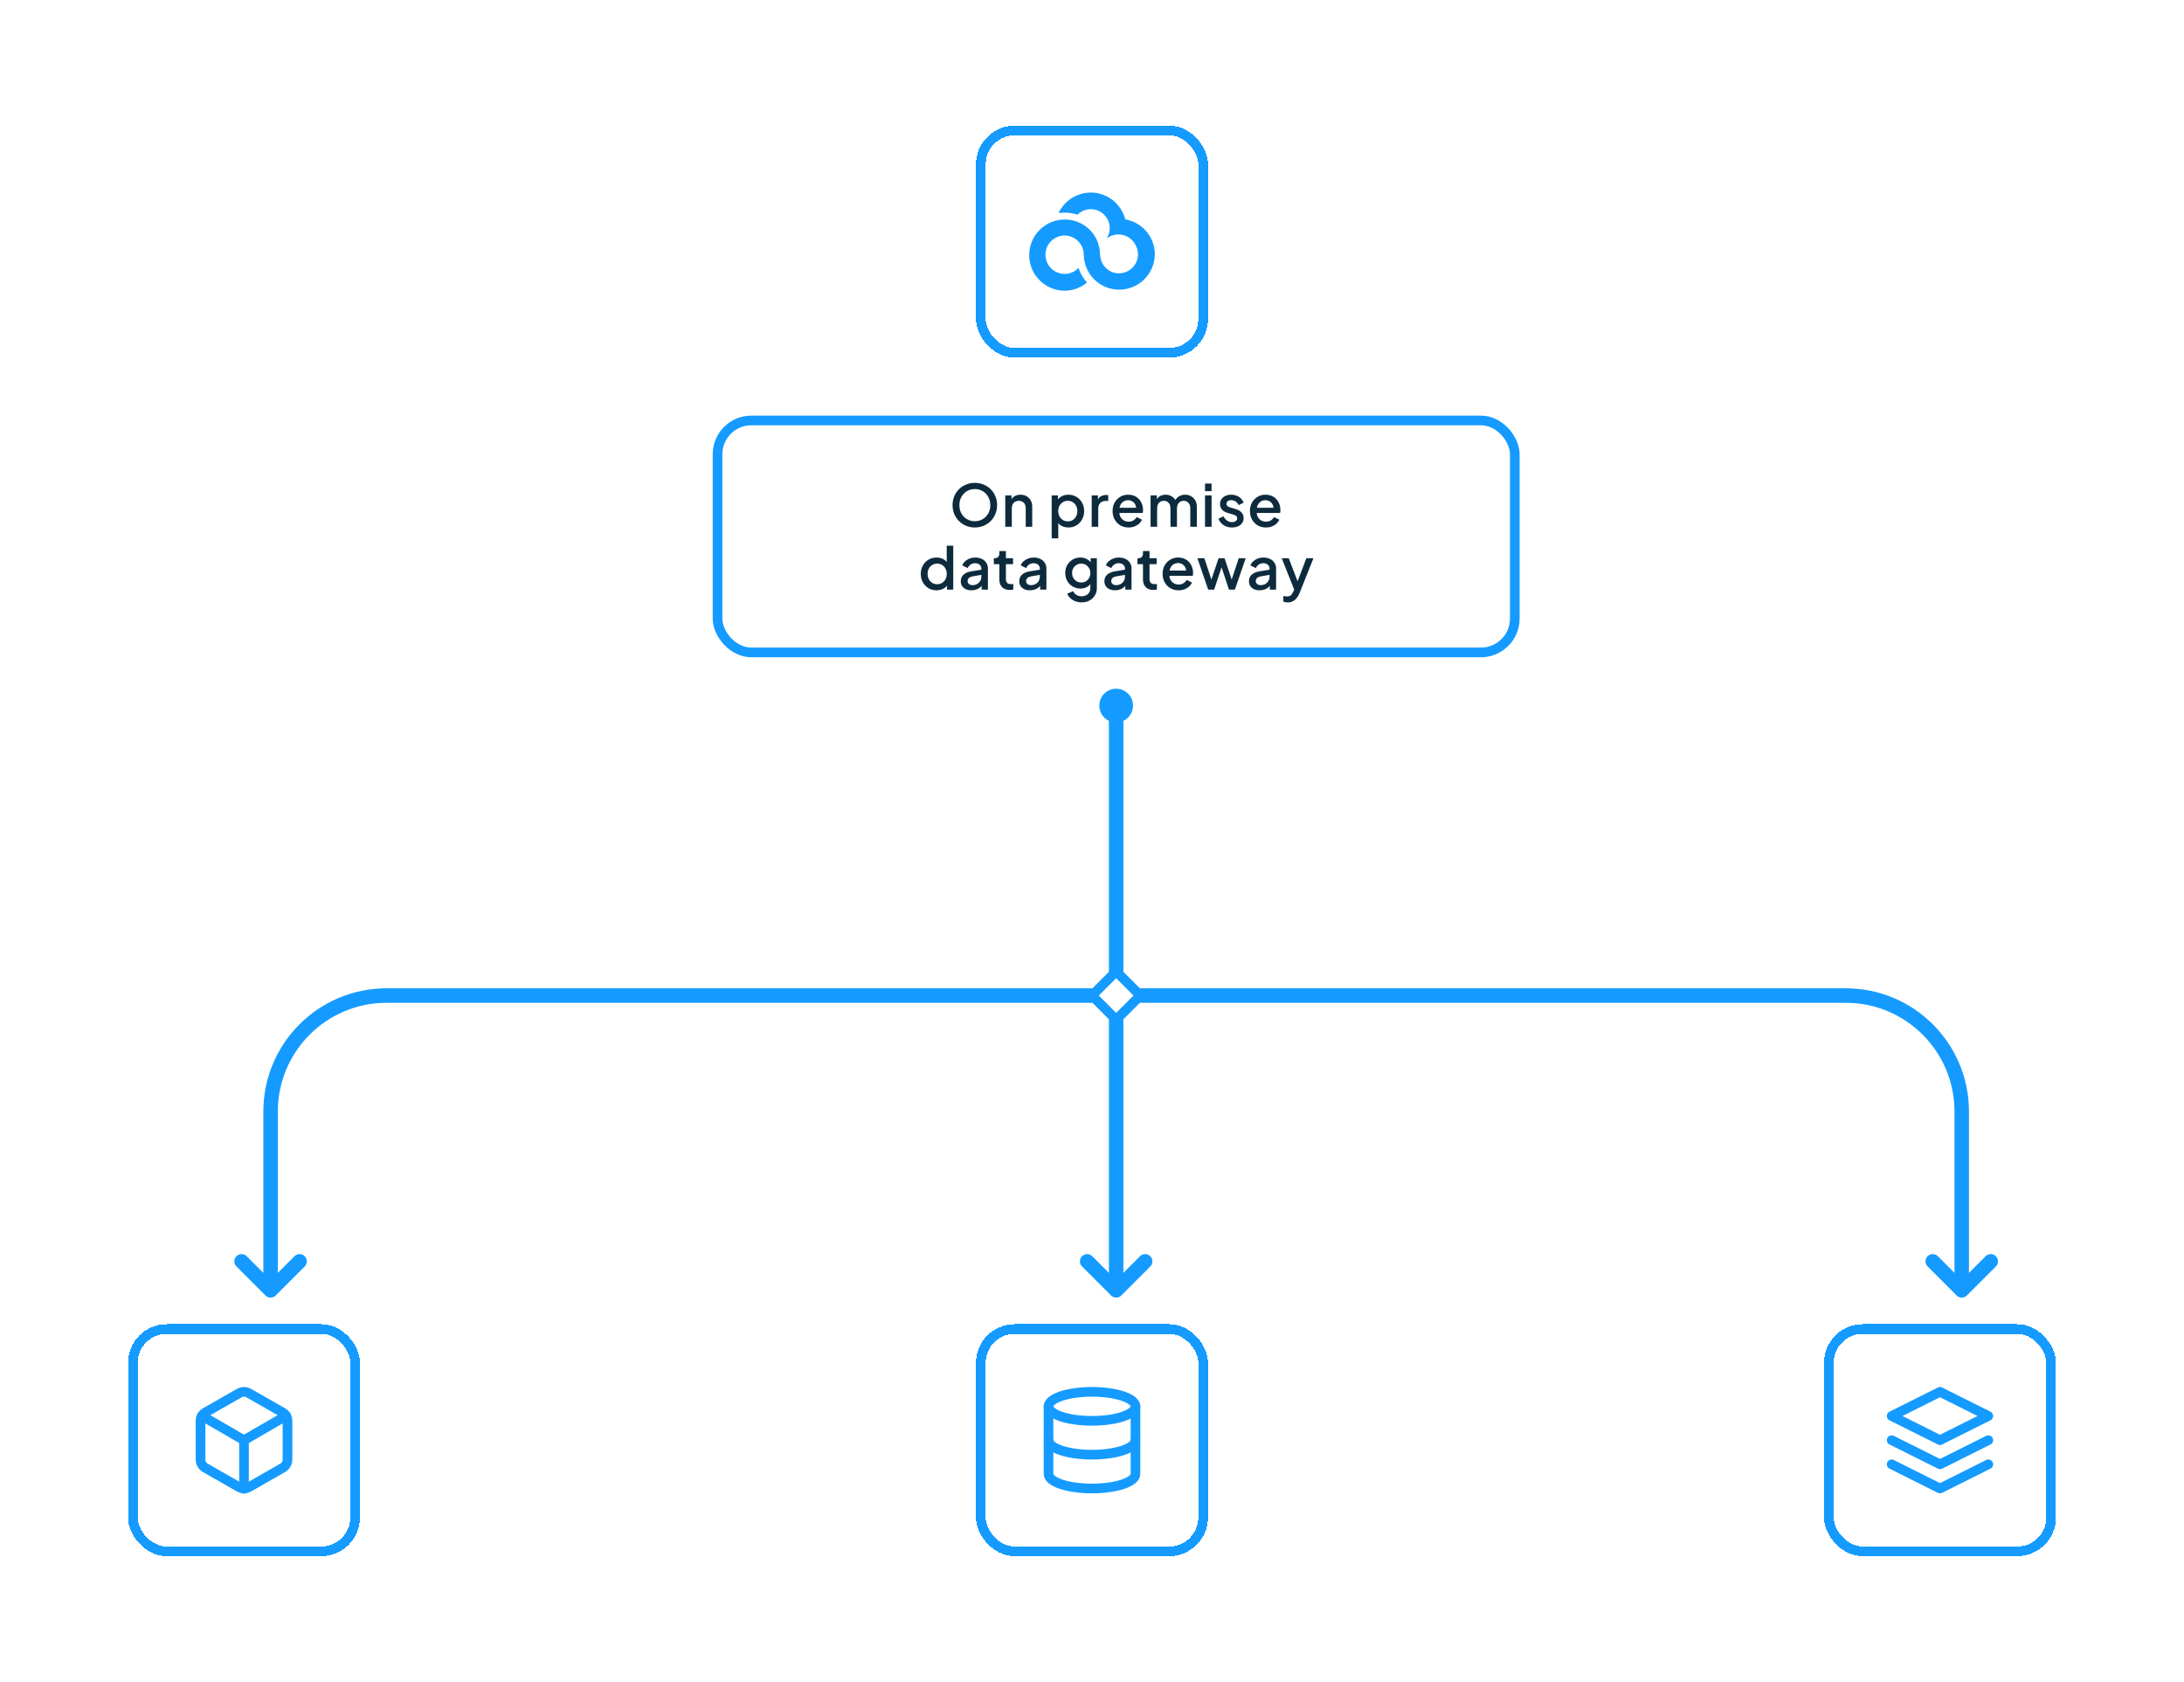 <svg width="452" height="348" viewBox="0 0 452 348" fill="none" xmlns="http://www.w3.org/2000/svg">
<g filter="url(#filter0_d_472_730)">
<rect x="207" y="28" width="48" height="48" rx="8" fill="white" shape-rendering="crispEdges"/>
<path d="M243.426 51.78C243.01 50.794 242.383 49.911 241.59 49.192C240.797 48.474 239.856 47.939 238.834 47.623C238.53 47.526 238.22 47.453 237.905 47.403C237.819 47.092 237.712 46.788 237.584 46.491C237.054 45.155 236.145 44.003 234.968 43.178C233.792 42.352 232.4 41.89 230.964 41.847C229.528 41.803 228.111 42.182 226.888 42.935C225.664 43.688 224.687 44.783 224.078 46.085C225.392 45.901 226.731 46.016 227.995 46.423C228.729 45.694 229.721 45.284 230.755 45.284C231.789 45.284 232.782 45.694 233.516 46.423V46.423C234.068 46.965 234.446 47.661 234.6 48.42C234.753 49.179 234.675 49.967 234.377 50.682C234.288 50.913 234.175 51.134 234.039 51.341C234.735 50.802 235.59 50.51 236.47 50.513C236.956 50.509 237.438 50.601 237.888 50.783C238.729 51.097 239.433 51.695 239.881 52.473C240.3 53.117 240.523 53.868 240.522 54.636C240.517 55.285 240.352 55.922 240.043 56.491C239.734 57.06 239.289 57.545 238.749 57.903C238.209 58.26 237.589 58.478 236.944 58.54C236.299 58.601 235.65 58.502 235.052 58.253C234.371 57.949 233.787 57.464 233.364 56.85C233.147 56.535 232.981 56.187 232.874 55.819C232.706 55.173 232.616 54.51 232.604 53.842C232.517 53.178 232.352 52.525 232.114 51.899C231.555 50.569 230.616 49.434 229.414 48.638C228.212 47.841 226.802 47.417 225.361 47.42V47.42C223.409 47.42 221.536 48.197 220.156 49.578C218.776 50.96 218 52.834 218 54.789C218 56.743 218.776 58.617 220.156 59.999C221.536 61.38 223.409 62.157 225.361 62.157C227.047 62.145 228.676 61.547 229.97 60.467C229.293 59.718 228.756 58.854 228.383 57.915C228.383 57.763 228.265 57.594 228.214 57.442L227.944 57.695C227.597 58.002 227.196 58.243 226.762 58.405C226.315 58.579 225.841 58.671 225.361 58.675C224.574 58.682 223.803 58.455 223.146 58.022C222.489 57.589 221.975 56.97 221.67 56.243C221.365 55.517 221.283 54.717 221.433 53.944C221.584 53.171 221.961 52.46 222.516 51.902C223.071 51.344 223.779 50.964 224.551 50.809C225.323 50.656 226.123 50.734 226.849 51.037C227.576 51.339 228.197 51.85 228.632 52.507C229.067 53.163 229.298 53.933 229.295 54.721V54.721C229.326 56.651 230.116 58.492 231.494 59.843C232.872 61.194 234.727 61.946 236.656 61.937V61.937C238.605 61.933 240.473 61.154 241.85 59.773C243.227 58.392 244 56.52 244 54.569C243.987 53.611 243.793 52.665 243.426 51.78Z" fill="#159BFF"/>
<rect x="208" y="29" width="46" height="46" rx="7" stroke="#159BFF" stroke-width="2" shape-rendering="crispEdges"/>
</g>
<rect x="148.5" y="87" width="165" height="48" rx="7" fill="white"/>
<path d="M201.749 109.144C201.101 109.144 200.497 109.028 199.937 108.796C199.385 108.564 198.897 108.24 198.473 107.824C198.057 107.408 197.729 106.92 197.489 106.36C197.257 105.8 197.141 105.188 197.141 104.524C197.141 103.86 197.257 103.248 197.489 102.688C197.729 102.12 198.057 101.632 198.473 101.224C198.889 100.808 199.377 100.488 199.937 100.264C200.497 100.032 201.101 99.916 201.749 99.916C202.405 99.916 203.009 100.032 203.561 100.264C204.121 100.488 204.609 100.808 205.025 101.224C205.449 101.64 205.777 102.128 206.009 102.688C206.241 103.248 206.357 103.86 206.357 104.524C206.357 105.188 206.237 105.8 205.997 106.36C205.765 106.92 205.441 107.408 205.025 107.824C204.609 108.24 204.121 108.564 203.561 108.796C203.001 109.028 202.397 109.144 201.749 109.144ZM201.749 107.848C202.213 107.848 202.637 107.764 203.021 107.596C203.413 107.428 203.753 107.196 204.041 106.9C204.329 106.596 204.553 106.244 204.713 105.844C204.873 105.436 204.953 104.996 204.953 104.524C204.953 104.052 204.873 103.616 204.713 103.216C204.553 102.816 204.329 102.464 204.041 102.16C203.753 101.856 203.413 101.62 203.021 101.452C202.637 101.284 202.213 101.2 201.749 101.2C201.285 101.2 200.857 101.284 200.465 101.452C200.081 101.62 199.745 101.856 199.457 102.16C199.169 102.464 198.945 102.816 198.785 103.216C198.633 103.616 198.557 104.052 198.557 104.524C198.557 104.996 198.633 105.436 198.785 105.844C198.945 106.244 199.169 106.596 199.457 106.9C199.745 107.196 200.085 107.428 200.477 107.596C200.869 107.764 201.293 107.848 201.749 107.848ZM208.048 109V102.508H209.344V103.78L209.188 103.612C209.348 103.204 209.604 102.896 209.956 102.688C210.308 102.472 210.716 102.364 211.18 102.364C211.66 102.364 212.084 102.468 212.452 102.676C212.82 102.884 213.108 103.172 213.316 103.54C213.524 103.908 213.628 104.332 213.628 104.812V109H212.284V105.172C212.284 104.844 212.224 104.568 212.104 104.344C211.984 104.112 211.812 103.936 211.588 103.816C211.372 103.688 211.124 103.624 210.844 103.624C210.564 103.624 210.312 103.688 210.088 103.816C209.872 103.936 209.704 104.112 209.584 104.344C209.464 104.576 209.404 104.852 209.404 105.172V109H208.048ZM217.657 111.4V102.508H218.953V103.852L218.797 103.54C219.037 103.172 219.357 102.884 219.757 102.676C220.157 102.468 220.613 102.364 221.125 102.364C221.741 102.364 222.293 102.512 222.781 102.808C223.277 103.104 223.665 103.508 223.945 104.02C224.233 104.532 224.377 105.108 224.377 105.748C224.377 106.388 224.233 106.964 223.945 107.476C223.665 107.988 223.281 108.396 222.793 108.7C222.305 108.996 221.749 109.144 221.125 109.144C220.621 109.144 220.161 109.04 219.745 108.832C219.337 108.624 219.021 108.324 218.797 107.932L219.013 107.68V111.4H217.657ZM220.993 107.884C221.377 107.884 221.717 107.792 222.013 107.608C222.309 107.424 222.541 107.172 222.709 106.852C222.885 106.524 222.973 106.156 222.973 105.748C222.973 105.34 222.885 104.976 222.709 104.656C222.541 104.336 222.309 104.084 222.013 103.9C221.717 103.716 221.377 103.624 220.993 103.624C220.617 103.624 220.277 103.716 219.973 103.9C219.677 104.084 219.441 104.336 219.265 104.656C219.097 104.976 219.013 105.34 219.013 105.748C219.013 106.156 219.097 106.524 219.265 106.852C219.441 107.172 219.677 107.424 219.973 107.608C220.277 107.792 220.617 107.884 220.993 107.884ZM225.936 109V102.508H227.232V103.816L227.112 103.624C227.256 103.2 227.488 102.896 227.808 102.712C228.128 102.52 228.512 102.424 228.96 102.424H229.356V103.66H228.792C228.344 103.66 227.98 103.8 227.7 104.08C227.428 104.352 227.292 104.744 227.292 105.256V109H225.936ZM233.571 109.144C232.923 109.144 232.347 108.996 231.843 108.7C231.347 108.396 230.959 107.988 230.679 107.476C230.399 106.956 230.259 106.376 230.259 105.736C230.259 105.08 230.399 104.5 230.679 103.996C230.967 103.492 231.351 103.096 231.831 102.808C232.311 102.512 232.855 102.364 233.463 102.364C233.951 102.364 234.387 102.448 234.771 102.616C235.155 102.784 235.479 103.016 235.743 103.312C236.007 103.6 236.207 103.932 236.343 104.308C236.487 104.684 236.559 105.084 236.559 105.508C236.559 105.612 236.555 105.72 236.547 105.832C236.539 105.944 236.523 106.048 236.499 106.144H231.327V105.064H235.731L235.083 105.556C235.163 105.164 235.135 104.816 234.999 104.512C234.871 104.2 234.671 103.956 234.399 103.78C234.135 103.596 233.823 103.504 233.463 103.504C233.103 103.504 232.783 103.596 232.503 103.78C232.223 103.956 232.007 104.212 231.855 104.548C231.703 104.876 231.643 105.276 231.675 105.748C231.635 106.188 231.695 106.572 231.855 106.9C232.023 107.228 232.255 107.484 232.551 107.668C232.855 107.852 233.199 107.944 233.583 107.944C233.975 107.944 234.307 107.856 234.579 107.68C234.859 107.504 235.079 107.276 235.239 106.996L236.343 107.536C236.215 107.84 236.015 108.116 235.743 108.364C235.479 108.604 235.159 108.796 234.783 108.94C234.415 109.076 234.011 109.144 233.571 109.144ZM238.123 109V102.508H239.419V103.912L239.251 103.696C239.387 103.256 239.635 102.924 239.995 102.7C240.355 102.476 240.767 102.364 241.231 102.364C241.751 102.364 242.211 102.504 242.611 102.784C243.019 103.056 243.291 103.42 243.427 103.876L243.043 103.912C243.235 103.392 243.527 103.004 243.919 102.748C244.319 102.492 244.775 102.364 245.287 102.364C245.735 102.364 246.139 102.468 246.499 102.676C246.867 102.884 247.159 103.172 247.375 103.54C247.591 103.908 247.699 104.328 247.699 104.8V109H246.343V105.172C246.343 104.844 246.283 104.568 246.163 104.344C246.051 104.112 245.891 103.936 245.683 103.816C245.483 103.688 245.247 103.624 244.975 103.624C244.703 103.624 244.463 103.688 244.255 103.816C244.047 103.936 243.883 104.112 243.763 104.344C243.643 104.576 243.583 104.852 243.583 105.172V109H242.239V105.172C242.239 104.844 242.179 104.568 242.059 104.344C241.947 104.112 241.787 103.936 241.579 103.816C241.379 103.688 241.139 103.624 240.859 103.624C240.587 103.624 240.347 103.688 240.139 103.816C239.931 103.936 239.767 104.112 239.647 104.344C239.535 104.576 239.479 104.852 239.479 105.172V109H238.123ZM249.39 109V102.508H250.746V109H249.39ZM249.39 101.62V100.06H250.746V101.62H249.39ZM254.971 109.144C254.307 109.144 253.723 108.98 253.219 108.652C252.723 108.324 252.375 107.884 252.175 107.332L253.219 106.84C253.395 107.208 253.635 107.5 253.939 107.716C254.251 107.932 254.595 108.04 254.971 108.04C255.291 108.04 255.551 107.968 255.751 107.824C255.951 107.68 256.051 107.484 256.051 107.236C256.051 107.076 256.007 106.948 255.919 106.852C255.831 106.748 255.719 106.664 255.583 106.6C255.455 106.536 255.323 106.488 255.187 106.456L254.167 106.168C253.607 106.008 253.187 105.768 252.907 105.448C252.635 105.12 252.499 104.74 252.499 104.308C252.499 103.916 252.599 103.576 252.799 103.288C252.999 102.992 253.275 102.764 253.627 102.604C253.979 102.444 254.375 102.364 254.815 102.364C255.407 102.364 255.935 102.512 256.399 102.808C256.863 103.096 257.191 103.5 257.383 104.02L256.339 104.512C256.211 104.2 256.007 103.952 255.727 103.768C255.455 103.584 255.147 103.492 254.803 103.492C254.507 103.492 254.271 103.564 254.095 103.708C253.919 103.844 253.831 104.024 253.831 104.248C253.831 104.4 253.871 104.528 253.951 104.632C254.031 104.728 254.135 104.808 254.263 104.872C254.391 104.928 254.523 104.976 254.659 105.016L255.715 105.328C256.251 105.48 256.663 105.72 256.951 106.048C257.239 106.368 257.383 106.752 257.383 107.2C257.383 107.584 257.279 107.924 257.071 108.22C256.871 108.508 256.591 108.736 256.231 108.904C255.871 109.064 255.451 109.144 254.971 109.144ZM262 109.144C261.352 109.144 260.776 108.996 260.272 108.7C259.776 108.396 259.388 107.988 259.108 107.476C258.828 106.956 258.688 106.376 258.688 105.736C258.688 105.08 258.828 104.5 259.108 103.996C259.396 103.492 259.78 103.096 260.26 102.808C260.74 102.512 261.284 102.364 261.892 102.364C262.38 102.364 262.816 102.448 263.2 102.616C263.584 102.784 263.908 103.016 264.172 103.312C264.436 103.6 264.636 103.932 264.772 104.308C264.916 104.684 264.988 105.084 264.988 105.508C264.988 105.612 264.984 105.72 264.976 105.832C264.968 105.944 264.952 106.048 264.928 106.144H259.756V105.064H264.16L263.512 105.556C263.592 105.164 263.564 104.816 263.428 104.512C263.3 104.2 263.1 103.956 262.828 103.78C262.564 103.596 262.252 103.504 261.892 103.504C261.532 103.504 261.212 103.596 260.932 103.78C260.652 103.956 260.436 104.212 260.284 104.548C260.132 104.876 260.072 105.276 260.104 105.748C260.064 106.188 260.124 106.572 260.284 106.9C260.452 107.228 260.684 107.484 260.98 107.668C261.284 107.852 261.628 107.944 262.012 107.944C262.404 107.944 262.736 107.856 263.008 107.68C263.288 107.504 263.508 107.276 263.668 106.996L264.772 107.536C264.644 107.84 264.444 108.116 264.172 108.364C263.908 108.604 263.588 108.796 263.212 108.94C262.844 109.076 262.44 109.144 262 109.144ZM193.827 122.144C193.203 122.144 192.643 121.996 192.147 121.7C191.659 121.396 191.271 120.988 190.983 120.476C190.703 119.964 190.563 119.388 190.563 118.748C190.563 118.108 190.707 117.532 190.995 117.02C191.283 116.508 191.671 116.104 192.159 115.808C192.647 115.512 193.199 115.364 193.815 115.364C194.335 115.364 194.795 115.468 195.195 115.676C195.595 115.884 195.911 116.172 196.143 116.54L195.939 116.852V112.916H197.283V122H195.999V120.68L196.155 120.932C195.931 121.324 195.611 121.624 195.195 121.832C194.779 122.04 194.323 122.144 193.827 122.144ZM193.959 120.884C194.335 120.884 194.671 120.792 194.967 120.608C195.271 120.424 195.507 120.172 195.675 119.852C195.851 119.524 195.939 119.156 195.939 118.748C195.939 118.34 195.851 117.976 195.675 117.656C195.507 117.336 195.271 117.084 194.967 116.9C194.671 116.716 194.335 116.624 193.959 116.624C193.583 116.624 193.243 116.716 192.939 116.9C192.635 117.084 192.399 117.336 192.231 117.656C192.063 117.976 191.979 118.34 191.979 118.748C191.979 119.156 192.063 119.524 192.231 119.852C192.399 120.172 192.631 120.424 192.927 120.608C193.231 120.792 193.575 120.884 193.959 120.884ZM201.051 122.144C200.611 122.144 200.223 122.068 199.887 121.916C199.559 121.756 199.303 121.54 199.119 121.268C198.935 120.988 198.843 120.66 198.843 120.284C198.843 119.932 198.919 119.616 199.071 119.336C199.231 119.056 199.475 118.82 199.803 118.628C200.131 118.436 200.543 118.3 201.039 118.22L203.295 117.848V118.916L201.303 119.264C200.943 119.328 200.679 119.444 200.511 119.612C200.343 119.772 200.259 119.98 200.259 120.236C200.259 120.484 200.351 120.688 200.535 120.848C200.727 121 200.971 121.076 201.267 121.076C201.635 121.076 201.955 120.996 202.227 120.836C202.507 120.676 202.723 120.464 202.875 120.2C203.027 119.928 203.103 119.628 203.103 119.3V117.632C203.103 117.312 202.983 117.052 202.743 116.852C202.511 116.644 202.199 116.54 201.807 116.54C201.447 116.54 201.131 116.636 200.859 116.828C200.595 117.012 200.399 117.252 200.271 117.548L199.143 116.984C199.263 116.664 199.459 116.384 199.731 116.144C200.003 115.896 200.319 115.704 200.679 115.568C201.047 115.432 201.435 115.364 201.843 115.364C202.355 115.364 202.807 115.46 203.199 115.652C203.599 115.844 203.907 116.112 204.123 116.456C204.347 116.792 204.459 117.184 204.459 117.632V122H203.163V120.824L203.439 120.86C203.287 121.124 203.091 121.352 202.851 121.544C202.619 121.736 202.351 121.884 202.047 121.988C201.751 122.092 201.419 122.144 201.051 122.144ZM208.975 122.072C208.295 122.072 207.767 121.88 207.391 121.496C207.015 121.112 206.827 120.572 206.827 119.876V116.732H205.687V115.508H205.867C206.171 115.508 206.407 115.42 206.575 115.244C206.743 115.068 206.827 114.828 206.827 114.524V114.02H208.183V115.508H209.659V116.732H208.183V119.816C208.183 120.04 208.219 120.232 208.291 120.392C208.363 120.544 208.479 120.664 208.639 120.752C208.799 120.832 209.007 120.872 209.263 120.872C209.327 120.872 209.399 120.868 209.479 120.86C209.559 120.852 209.635 120.844 209.707 120.836V122C209.595 122.016 209.471 122.032 209.335 122.048C209.199 122.064 209.079 122.072 208.975 122.072ZM213.156 122.144C212.716 122.144 212.328 122.068 211.992 121.916C211.664 121.756 211.408 121.54 211.224 121.268C211.04 120.988 210.948 120.66 210.948 120.284C210.948 119.932 211.024 119.616 211.176 119.336C211.336 119.056 211.58 118.82 211.908 118.628C212.236 118.436 212.648 118.3 213.144 118.22L215.4 117.848V118.916L213.408 119.264C213.048 119.328 212.784 119.444 212.616 119.612C212.448 119.772 212.364 119.98 212.364 120.236C212.364 120.484 212.456 120.688 212.64 120.848C212.832 121 213.076 121.076 213.372 121.076C213.74 121.076 214.06 120.996 214.332 120.836C214.612 120.676 214.828 120.464 214.98 120.2C215.132 119.928 215.208 119.628 215.208 119.3V117.632C215.208 117.312 215.088 117.052 214.848 116.852C214.616 116.644 214.304 116.54 213.912 116.54C213.552 116.54 213.236 116.636 212.964 116.828C212.7 117.012 212.504 117.252 212.376 117.548L211.248 116.984C211.368 116.664 211.564 116.384 211.836 116.144C212.108 115.896 212.424 115.704 212.784 115.568C213.152 115.432 213.54 115.364 213.948 115.364C214.46 115.364 214.912 115.46 215.304 115.652C215.704 115.844 216.012 116.112 216.228 116.456C216.452 116.792 216.564 117.184 216.564 117.632V122H215.268V120.824L215.544 120.86C215.392 121.124 215.196 121.352 214.956 121.544C214.724 121.736 214.456 121.884 214.152 121.988C213.856 122.092 213.524 122.144 213.156 122.144ZM223.859 124.64C223.387 124.64 222.951 124.564 222.551 124.412C222.151 124.26 221.807 124.048 221.519 123.776C221.231 123.512 221.015 123.2 220.871 122.84L222.119 122.324C222.231 122.628 222.435 122.88 222.731 123.08C223.035 123.28 223.407 123.38 223.847 123.38C224.191 123.38 224.499 123.312 224.771 123.176C225.043 123.048 225.259 122.856 225.419 122.6C225.579 122.352 225.659 122.052 225.659 121.7V120.236L225.899 120.512C225.675 120.928 225.363 121.244 224.963 121.46C224.571 121.676 224.127 121.784 223.631 121.784C223.031 121.784 222.491 121.644 222.011 121.364C221.531 121.084 221.151 120.7 220.871 120.212C220.599 119.724 220.463 119.176 220.463 118.568C220.463 117.952 220.599 117.404 220.871 116.924C221.151 116.444 221.527 116.064 221.999 115.784C222.471 115.504 223.011 115.364 223.619 115.364C224.115 115.364 224.555 115.472 224.939 115.688C225.331 115.896 225.651 116.2 225.899 116.6L225.719 116.936V115.508H227.003V121.7C227.003 122.26 226.867 122.76 226.595 123.2C226.331 123.648 225.963 124 225.491 124.256C225.019 124.512 224.475 124.64 223.859 124.64ZM223.787 120.524C224.147 120.524 224.467 120.44 224.747 120.272C225.027 120.096 225.247 119.864 225.407 119.576C225.575 119.28 225.659 118.948 225.659 118.58C225.659 118.212 225.575 117.88 225.407 117.584C225.239 117.288 225.015 117.056 224.735 116.888C224.455 116.712 224.139 116.624 223.787 116.624C223.419 116.624 223.091 116.712 222.803 116.888C222.515 117.056 222.287 117.288 222.119 117.584C221.959 117.872 221.879 118.204 221.879 118.58C221.879 118.94 221.959 119.268 222.119 119.564C222.287 119.86 222.515 120.096 222.803 120.272C223.091 120.44 223.419 120.524 223.787 120.524ZM230.774 122.144C230.334 122.144 229.946 122.068 229.61 121.916C229.282 121.756 229.026 121.54 228.842 121.268C228.658 120.988 228.566 120.66 228.566 120.284C228.566 119.932 228.642 119.616 228.794 119.336C228.954 119.056 229.198 118.82 229.526 118.628C229.854 118.436 230.266 118.3 230.762 118.22L233.018 117.848V118.916L231.026 119.264C230.666 119.328 230.402 119.444 230.234 119.612C230.066 119.772 229.982 119.98 229.982 120.236C229.982 120.484 230.074 120.688 230.258 120.848C230.45 121 230.694 121.076 230.99 121.076C231.358 121.076 231.678 120.996 231.95 120.836C232.23 120.676 232.446 120.464 232.598 120.2C232.75 119.928 232.826 119.628 232.826 119.3V117.632C232.826 117.312 232.706 117.052 232.466 116.852C232.234 116.644 231.922 116.54 231.53 116.54C231.17 116.54 230.854 116.636 230.582 116.828C230.318 117.012 230.122 117.252 229.994 117.548L228.866 116.984C228.986 116.664 229.182 116.384 229.454 116.144C229.726 115.896 230.042 115.704 230.402 115.568C230.77 115.432 231.158 115.364 231.566 115.364C232.078 115.364 232.53 115.46 232.922 115.652C233.322 115.844 233.63 116.112 233.846 116.456C234.07 116.792 234.182 117.184 234.182 117.632V122H232.886V120.824L233.162 120.86C233.01 121.124 232.814 121.352 232.574 121.544C232.342 121.736 232.074 121.884 231.77 121.988C231.474 122.092 231.142 122.144 230.774 122.144ZM238.698 122.072C238.018 122.072 237.49 121.88 237.114 121.496C236.738 121.112 236.55 120.572 236.55 119.876V116.732H235.41V115.508H235.59C235.894 115.508 236.13 115.42 236.298 115.244C236.466 115.068 236.55 114.828 236.55 114.524V114.02H237.906V115.508H239.382V116.732H237.906V119.816C237.906 120.04 237.942 120.232 238.014 120.392C238.086 120.544 238.202 120.664 238.362 120.752C238.522 120.832 238.73 120.872 238.986 120.872C239.05 120.872 239.122 120.868 239.202 120.86C239.282 120.852 239.358 120.844 239.43 120.836V122C239.318 122.016 239.194 122.032 239.058 122.048C238.922 122.064 238.802 122.072 238.698 122.072ZM243.924 122.144C243.276 122.144 242.7 121.996 242.196 121.7C241.7 121.396 241.312 120.988 241.032 120.476C240.752 119.956 240.612 119.376 240.612 118.736C240.612 118.08 240.752 117.5 241.032 116.996C241.32 116.492 241.704 116.096 242.184 115.808C242.664 115.512 243.208 115.364 243.816 115.364C244.304 115.364 244.74 115.448 245.124 115.616C245.508 115.784 245.832 116.016 246.096 116.312C246.36 116.6 246.56 116.932 246.696 117.308C246.84 117.684 246.912 118.084 246.912 118.508C246.912 118.612 246.908 118.72 246.9 118.832C246.892 118.944 246.876 119.048 246.852 119.144H241.68V118.064H246.084L245.436 118.556C245.516 118.164 245.488 117.816 245.352 117.512C245.224 117.2 245.024 116.956 244.752 116.78C244.488 116.596 244.176 116.504 243.816 116.504C243.456 116.504 243.136 116.596 242.856 116.78C242.576 116.956 242.36 117.212 242.208 117.548C242.056 117.876 241.996 118.276 242.028 118.748C241.988 119.188 242.048 119.572 242.208 119.9C242.376 120.228 242.608 120.484 242.904 120.668C243.208 120.852 243.552 120.944 243.936 120.944C244.328 120.944 244.66 120.856 244.932 120.68C245.212 120.504 245.432 120.276 245.592 119.996L246.696 120.536C246.568 120.84 246.368 121.116 246.096 121.364C245.832 121.604 245.512 121.796 245.136 121.94C244.768 122.076 244.364 122.144 243.924 122.144ZM250.048 122L247.816 115.508H249.256L250.96 120.68H250.456L252.196 115.508H253.432L255.16 120.68H254.656L256.372 115.508H257.812L255.568 122H254.344L252.592 116.708H253.036L251.284 122H250.048ZM260.691 122.144C260.251 122.144 259.863 122.068 259.527 121.916C259.199 121.756 258.943 121.54 258.759 121.268C258.575 120.988 258.483 120.66 258.483 120.284C258.483 119.932 258.559 119.616 258.711 119.336C258.871 119.056 259.115 118.82 259.443 118.628C259.771 118.436 260.183 118.3 260.679 118.22L262.935 117.848V118.916L260.943 119.264C260.583 119.328 260.319 119.444 260.151 119.612C259.983 119.772 259.899 119.98 259.899 120.236C259.899 120.484 259.991 120.688 260.175 120.848C260.367 121 260.611 121.076 260.907 121.076C261.275 121.076 261.595 120.996 261.867 120.836C262.147 120.676 262.363 120.464 262.515 120.2C262.667 119.928 262.743 119.628 262.743 119.3V117.632C262.743 117.312 262.623 117.052 262.383 116.852C262.151 116.644 261.839 116.54 261.447 116.54C261.087 116.54 260.771 116.636 260.499 116.828C260.235 117.012 260.039 117.252 259.911 117.548L258.783 116.984C258.903 116.664 259.099 116.384 259.371 116.144C259.643 115.896 259.959 115.704 260.319 115.568C260.687 115.432 261.075 115.364 261.483 115.364C261.995 115.364 262.447 115.46 262.839 115.652C263.239 115.844 263.547 116.112 263.763 116.456C263.987 116.792 264.099 117.184 264.099 117.632V122H262.803V120.824L263.079 120.86C262.927 121.124 262.731 121.352 262.491 121.544C262.259 121.736 261.991 121.884 261.687 121.988C261.391 122.092 261.059 122.144 260.691 122.144ZM266.5 124.652C266.34 124.652 266.18 124.636 266.02 124.604C265.868 124.58 265.728 124.54 265.6 124.484V123.32C265.696 123.344 265.812 123.364 265.948 123.38C266.084 123.404 266.216 123.416 266.344 123.416C266.72 123.416 266.996 123.332 267.172 123.164C267.356 123.004 267.52 122.752 267.664 122.408L268.096 121.424L268.072 122.564L265.264 115.508H266.716L268.792 120.92H268.3L270.364 115.508H271.829L268.96 122.708C268.808 123.092 268.616 123.428 268.385 123.716C268.16 124.012 267.892 124.24 267.58 124.4C267.276 124.568 266.916 124.652 266.5 124.652Z" fill="#0D2B3D"/>
<rect x="148.5" y="87" width="165" height="48" rx="7" stroke="#159BFF" stroke-width="2"/>
<path d="M231 146L231 266" stroke="#159BFF" stroke-width="3" stroke-linecap="round" stroke-linejoin="round"/>
<path d="M406 266L406 230C406 216.745 395.255 206 382 206L80 206C66.745 206 56 216.745 56 230L56 266" stroke="#159BFF" stroke-width="3" stroke-linecap="round" stroke-linejoin="round"/>
<circle cx="231" cy="146" r="2" transform="rotate(-90 231 146)" fill="#159BFF" stroke="#159BFF" stroke-width="3"/>
<path d="M400 261L406 267L412 261" stroke="#159BFF" stroke-width="3" stroke-linecap="round" stroke-linejoin="round"/>
<path d="M50 261L56 267L62 261" stroke="#159BFF" stroke-width="3" stroke-linecap="round" stroke-linejoin="round"/>
<path d="M231 201L236 206L231 211L226 206L231 201Z" fill="white" stroke="#159BFF" stroke-width="2" stroke-linecap="round" stroke-linejoin="round"/>
<path d="M225 261L231 267L237 261" stroke="#159BFF" stroke-width="3" stroke-linecap="round" stroke-linejoin="round"/>
<g filter="url(#filter1_d_472_730)">
<rect x="31.5" y="276" width="48" height="48" rx="8" fill="white" shape-rendering="crispEdges"/>
<path d="M64.5 304V296C64.5 295.649 64.407 295.305 64.231 295.001C64.056 294.697 63.804 294.445 63.5 294.27L56.5 290.27C56.196 290.094 55.851 290.002 55.5 290.002C55.149 290.002 54.804 290.094 54.5 290.27L47.5 294.27C47.196 294.445 46.944 294.697 46.769 295.001C46.593 295.305 46.5 295.649 46.5 296V304C46.5 304.351 46.593 304.695 46.769 304.999C46.944 305.302 47.196 305.555 47.5 305.73L54.5 309.73C54.804 309.905 55.149 309.998 55.5 309.998C55.851 309.998 56.196 309.905 56.5 309.73L63.5 305.73C63.804 305.555 64.056 305.302 64.231 304.999C64.407 304.695 64.5 304.351 64.5 304Z" stroke="#159BFF" stroke-width="2" stroke-linecap="round" stroke-linejoin="round"/>
<path d="M46.77 294.96L55.499 300.01L64.23 294.96" stroke="#159BFF" stroke-width="2" stroke-linecap="round" stroke-linejoin="round"/>
<path d="M55.5 310.08V300" stroke="#159BFF" stroke-width="2" stroke-linecap="round" stroke-linejoin="round"/>
<rect x="32.5" y="277" width="46" height="46" rx="7" stroke="#159BFF" stroke-width="2" shape-rendering="crispEdges"/>
</g>
<g filter="url(#filter2_d_472_730)">
<rect x="207" y="276" width="48" height="48" rx="8" fill="white" shape-rendering="crispEdges"/>
<path d="M231 296C235.971 296 240 294.657 240 293C240 291.343 235.971 290 231 290C226.029 290 222 291.343 222 293C222 294.657 226.029 296 231 296Z" stroke="#159BFF" stroke-width="2" stroke-linecap="round" stroke-linejoin="round"/>
<path d="M240 300C240 301.66 236 303 231 303C226 303 222 301.66 222 300" stroke="#159BFF" stroke-width="2" stroke-linecap="round" stroke-linejoin="round"/>
<path d="M222 293V307C222 308.66 226 310 231 310C236 310 240 308.66 240 307V293" stroke="#159BFF" stroke-width="2" stroke-linecap="round" stroke-linejoin="round"/>
<rect x="208" y="277" width="46" height="46" rx="7" stroke="#159BFF" stroke-width="2" shape-rendering="crispEdges"/>
</g>
<g filter="url(#filter3_d_472_730)">
<rect x="382.5" y="276" width="48" height="48" rx="8" fill="white" shape-rendering="crispEdges"/>
<path d="M406.5 290L396.5 295L406.5 300L416.5 295L406.5 290Z" stroke="#159BFF" stroke-width="2" stroke-linecap="round" stroke-linejoin="round"/>
<path d="M396.5 305L406.5 310L416.5 305" stroke="#159BFF" stroke-width="2" stroke-linecap="round" stroke-linejoin="round"/>
<path d="M396.5 300L406.5 305L416.5 300" stroke="#159BFF" stroke-width="2" stroke-linecap="round" stroke-linejoin="round"/>
<rect x="383.5" y="277" width="46" height="46" rx="7" stroke="#159BFF" stroke-width="2" shape-rendering="crispEdges"/>
</g>
<defs>
<filter id="filter0_d_472_730" x="176" y="0" width="100" height="100" filterUnits="userSpaceOnUse" color-interpolation-filters="sRGB">
<feFlood flood-opacity="0" result="BackgroundImageFix"/>
<feColorMatrix in="SourceAlpha" type="matrix" values="0 0 0 0 0 0 0 0 0 0 0 0 0 0 0 0 0 0 127 0" result="hardAlpha"/>
<feOffset dx="-5" dy="-2"/>
<feGaussianBlur stdDeviation="13"/>
<feComposite in2="hardAlpha" operator="out"/>
<feColorMatrix type="matrix" values="0 0 0 0 0.059 0 0 0 0 0.2 0 0 0 0 0.286 0 0 0 0.2 0"/>
<feBlend mode="normal" in2="BackgroundImageFix" result="effect1_dropShadow_472_730"/>
<feBlend mode="normal" in="SourceGraphic" in2="effect1_dropShadow_472_730" result="shape"/>
</filter>
<filter id="filter1_d_472_730" x="0.5" y="248" width="100" height="100" filterUnits="userSpaceOnUse" color-interpolation-filters="sRGB">
<feFlood flood-opacity="0" result="BackgroundImageFix"/>
<feColorMatrix in="SourceAlpha" type="matrix" values="0 0 0 0 0 0 0 0 0 0 0 0 0 0 0 0 0 0 127 0" result="hardAlpha"/>
<feOffset dx="-5" dy="-2"/>
<feGaussianBlur stdDeviation="13"/>
<feComposite in2="hardAlpha" operator="out"/>
<feColorMatrix type="matrix" values="0 0 0 0 0.059 0 0 0 0 0.2 0 0 0 0 0.286 0 0 0 0.2 0"/>
<feBlend mode="normal" in2="BackgroundImageFix" result="effect1_dropShadow_472_730"/>
<feBlend mode="normal" in="SourceGraphic" in2="effect1_dropShadow_472_730" result="shape"/>
</filter>
<filter id="filter2_d_472_730" x="176" y="248" width="100" height="100" filterUnits="userSpaceOnUse" color-interpolation-filters="sRGB">
<feFlood flood-opacity="0" result="BackgroundImageFix"/>
<feColorMatrix in="SourceAlpha" type="matrix" values="0 0 0 0 0 0 0 0 0 0 0 0 0 0 0 0 0 0 127 0" result="hardAlpha"/>
<feOffset dx="-5" dy="-2"/>
<feGaussianBlur stdDeviation="13"/>
<feComposite in2="hardAlpha" operator="out"/>
<feColorMatrix type="matrix" values="0 0 0 0 0.059 0 0 0 0 0.2 0 0 0 0 0.286 0 0 0 0.2 0"/>
<feBlend mode="normal" in2="BackgroundImageFix" result="effect1_dropShadow_472_730"/>
<feBlend mode="normal" in="SourceGraphic" in2="effect1_dropShadow_472_730" result="shape"/>
</filter>
<filter id="filter3_d_472_730" x="351.5" y="248" width="100" height="100" filterUnits="userSpaceOnUse" color-interpolation-filters="sRGB">
<feFlood flood-opacity="0" result="BackgroundImageFix"/>
<feColorMatrix in="SourceAlpha" type="matrix" values="0 0 0 0 0 0 0 0 0 0 0 0 0 0 0 0 0 0 127 0" result="hardAlpha"/>
<feOffset dx="-5" dy="-2"/>
<feGaussianBlur stdDeviation="13"/>
<feComposite in2="hardAlpha" operator="out"/>
<feColorMatrix type="matrix" values="0 0 0 0 0.059 0 0 0 0 0.2 0 0 0 0 0.286 0 0 0 0.2 0"/>
<feBlend mode="normal" in2="BackgroundImageFix" result="effect1_dropShadow_472_730"/>
<feBlend mode="normal" in="SourceGraphic" in2="effect1_dropShadow_472_730" result="shape"/>
</filter>
</defs>
</svg>
